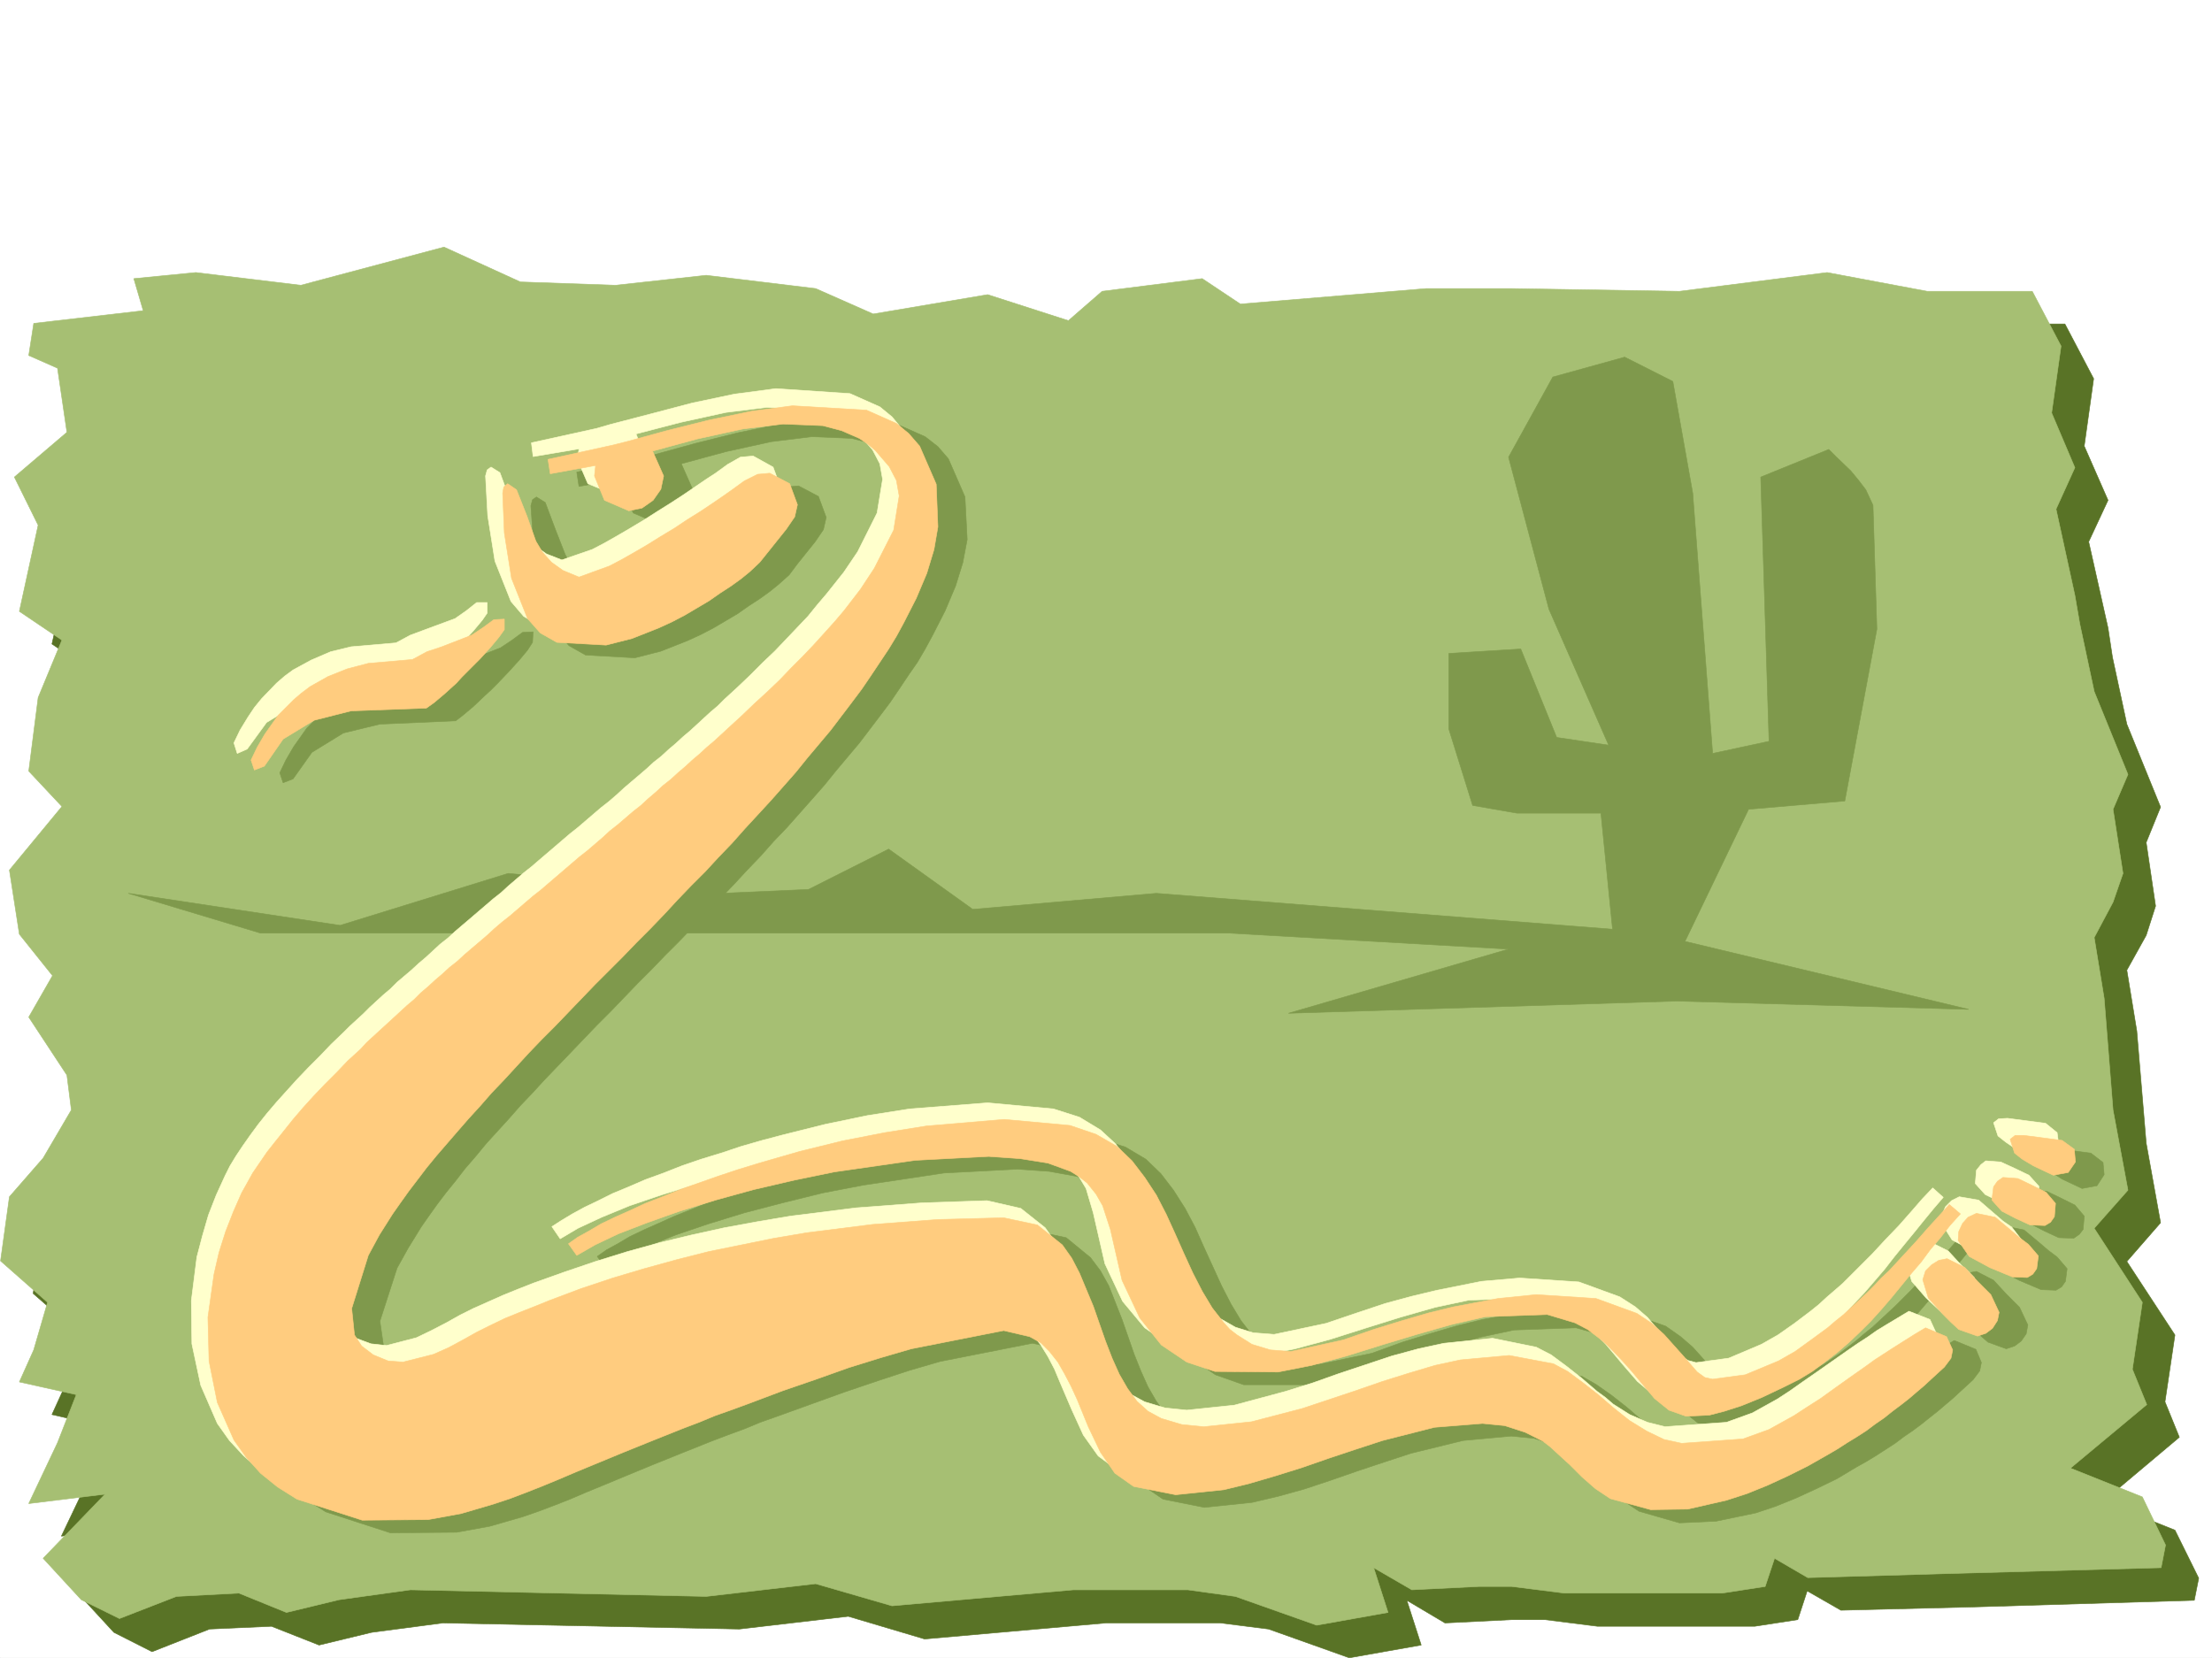 <svg xmlns="http://www.w3.org/2000/svg" width="2997.016" height="2246.297"><rect width="100%" height="100%" fill="#333333" stroke="none"/><defs><clipPath id="a"><path d="M0 0h2997v2244.137H0Zm0 0"/></clipPath><clipPath id="b"><path d="M44 376h2936v1868.137H44Zm0 0"/></clipPath></defs><path fill="#fff" d="M0 2246.297h2997.016V0H0Zm0 0"/><g clip-path="url(#a)" transform="translate(0 2.16)"><path fill="#fff" fill-rule="evenodd" stroke="#fff" stroke-linecap="square" stroke-linejoin="bevel" stroke-miterlimit="10" stroke-width=".743" d="M.742 2244.137h2995.531V-2.16H.743Zm0 0"/></g><g clip-path="url(#b)" transform="translate(0 2.16)"><path fill="#597326" fill-rule="evenodd" stroke="#597326" stroke-linecap="square" stroke-linejoin="bevel" stroke-miterlimit="10" stroke-width=".743" d="m122.11 540.86-38.946-17.204 6.727-42.695 148.386-17.988-12.75-43.438 83.91-8.25 142.364 17.242 194.054-51.691 103.38 47.937 129.656 3.754 122.851-12.746 147.602 17.242 77.926 34.446 155.109-25.453 109.402 34.449 45.668-39.688 135.64-17.242 51.688 35.188 252.508-21.7h116.13l226.272 3.754 200.817-24.75 134.855 24.75h142.364l38.941 74.133-12.746 91.375 32.219 73.39-26.196 56.188 26.196 116.871 6.023 39.688 19.473 90.633 45.707 112.336-19.473 47.933 12.707 86.137-12.707 39.727-26.234 47.156 13.488 82.422 12.746 152.02 19.473 107.878-45.707 52.434 65.18 99.625-13.493 90.593 19.473 47.938-103.379 86.922 97.399 38.941 32.214 65.14-5.98 29.99-298.215 8.956-180.566 4.496-45.707-26.199-12.746 38.945-58.415 8.992h-212.824l-71.16-8.992h-44.965l-90.633 4.496-51.73-30.695 19.512 60.645-97.438 17.246-109.363-38.946-65.18-8.25h-155.11l-245.741 21.739-103.422-30.73-147.602 17.241-401.597-8.25-96.653 12.747-71.164 17.203-64.437-25.454-83.907 3.754-77.925 30.696-51.73-26.2-51.692-56.187 83.91-86.879-103.383 12.707 38.945-81.64 26.235-65.141-77.926-17.985 19.473-42.699 19.511-65.14-64.437-56.188 12.746-86.879 44.926-51.691 38.984-65.18-6.766-47.933-51.69-77.891 32.218-56.184-44.965-56.93-12.707-86.136 71.164-86.883-45.71-47.937 13.491-98.844 32.219-77.926-58.457-39.687 26.238-116.829-32.96-65.18 71.16-60.683zm0 0"/></g><path fill="#a6bf73" fill-rule="evenodd" stroke="#a6bf73" stroke-linecap="square" stroke-linejoin="bevel" stroke-miterlimit="10" stroke-width=".743" d="m77.926 498.84-38.98-17.207 6.761-43.477 148.348-17.207-12.746-43.437 83.945-8.25 142.324 17.242 194.055-51.691 103.418 47.195 128.875 4.496 122.89-13.488L1105.16 391l77.926 34.445 155.074-26.234 109.399 35.23 45.71-39.726 135.598-17.203 51.692 34.445L1932.32 391h116.13l227.054 3.715 200.035-25.453 135.598 25.453H2753.5l38.984 74.172-12.75 90.633 31.477 74.136-25.492 56.184 25.492 116.832 6.727 38.984 19.472 91.375 45.707 112.336-20.215 47.192 13.489 86.882-13.489 38.942-25.492 47.937 13.488 82.383 12.004 151.317 20.215 108.62-45.707 51.653 65.219 100.367-13.492 90.637 19.472 47.934-103.418 86.136 97.438 38.946 31.433 65.18-5.98 30.695-297.434 8.25-181.347 5.238-44.965-26.2-12.707 38.204-58.453 8.992h-213.528l-71.199-8.992h-44.926l-90.671 4.496-51.692-29.988 19.473 60.68-96.656 17.245-110.145-38.984-64.438-8.953h-155.109l-245.742 21.699-103.383-29.95-148.344 17.204-400.851-8.953-96.656 13.449-71.204 17.242-64.437-26.195-84.648 4.457-77.184 29.992-51.691-25.496-51.692-56.148 83.91-86.88-103.418 12.708 38.98-82.383 25.454-65.18-77.145-17.203 19.473-43.441 18.73-64.438-63.695-56.144 12.004-86.922 45.707-52.395 38.203-65.18-5.984-47.19-51.727-78.634 32.215-56.183-44.926-56.188-13.488-86.883 71.164-86.136-44.965-47.934 12.746-99.629 32.22-77.887-57.677-38.945 25.457-116.828-32.218-65.18 71.199-60.683zm0 0"/><path fill="#7f994c" fill-rule="evenodd" stroke="#7f994c" stroke-linecap="square" stroke-linejoin="bevel" stroke-miterlimit="10" stroke-width=".743" d="M352.918 1264.336H1664.84l379.113 21.703-298.176 86.918 525.973-16.5 395.574 11.223-384.351-92.121 86.176-179 130.359-11.22 43.476-232.96-5.277-167.777-9.734-20.957-9.739-12.747-10.476-12.746-20.996-20.215-8.996-8.992-92.157 37.457 11.258 358.04-76.437 16.46-26.98-352.8-26.942-151.278-65.219-32.96-97.394 26.976-59.942 108.582 54.7 205.98 80.937 184.278-70.457-10.48-48.68-119.84-97.398 5.98v102.6l32.218 103.38 59.942 10.48h113.86l15.753 157.297-618.129-48.68-248.754 21.703-113.898-81.64-108.621 54.699-119.137 5.238-287.738-26.977-227.758 70.418-286.953-43.441zm385.836-583.488 13.492 35.972 13.488 34.446 8.25 14.976 11.965 12.746 16.5 11.223 20.996 8.992 41.211-14.23 15.719-8.993 17.242-8.996 17.988-11.218 17.946-11.262 18.77-11.223 18.726-11.965 17.207-11.261 15.758-10.477 14.23-9.738 12.746-8.992 16.461-11.965 17.242-8.992 17.246-1.524 26.938 14.23 10.52 28.465-3.754 16.5-11.223 16.461-24.008 29.954-11.219 15.011-14.234 12.707-12.004 9.739-13.488 9.734-14.977 9.738-14.976 10.516-16.5 9.738-16.461 9.735-17.242 8.953-17.985 8.25-35.972 14.234-35.192 8.992-66.703-3.754-22.484-12.707-16.461-19.472-22.48-54.7-8.993-61.425-3.754-53.922 2.227-8.25 5.277-3.715zm1962.312 1053.863 17.243 18.73 8.957 8.993 8.992 8.992 11.262 23.968-2.27 11.965-6.726 9.735-8.993 6.765-11.222 3.715-24.75-8.953-11.22-9.738-11.26-10.516-18.731-22.445-7.47-24.711 3.716-11.262 7.508-8.992 9.738-5.98 12-2.23zm41.211-68.152 22.485 18.73 10.476 8.992 11.965 8.992 13.492 15.72-2.23 17.202-5.238 7.508-7.508 4.496-20.215-.742-29.988-12.746-28.465-14.977-14.977-21.738.742-11.965 5.239-10.48 8.25-8.992 10.48-5.239zm30.696-52.434 18.726 8.996 19.512 9.734 12.707 14.977-1.484 17.984-5.239 6.727-7.507 5.238-20.215-.742-19.473-8.992-18.726-9.738-13.493-14.973 2.23-17.988 5.239-7.47 7.508-5.237zm8.25-58.414 51.691 6.726 16.5 12.747 1.484 16.46-9.734 14.977-20.215 3.75-26.98-12.746-14.977-9.734-10.515-8.211-5.985-18.73 6.766-5.239zM597.918 910.797l19.473-9.738 20.214-7.47 40.465-15.753 15.72-10.48 14.272-10.481 14.231-.742-.781 14.234-6.727 10.477-11.219 13.492-14.273 15.715-15.719 16.465-8.25 8.25-8.992 8.25-14.977 14.23-14.23 11.965-9.734 7.508-102.641 4.496-49.46 11.965-42.696 26.234-25.496 35.934-13.489 5.238-4.496-13.45 8.25-17.241 10.48-17.989 8.993-12.707 8.992-12.746 20.996-20.957 11.223-8.992 11.262-8.25 23.968-14.234 26.977-10.477 27.723-7.508zm211.258 791.695 12.746-8.992 15.012-8.21 16.464-9.74 18.727-8.991 20.254-8.993 21.7-9.734 22.484-8.996 23.968-9.734 24.75-8.993 26.196-8.992 26.98-8.996 27.723-8.21 27.722-8.25 28.465-7.505 57.711-14.234 57.672-11.965 56.227-8.992 105.648-8.25 89.148 8.25 35.97 11.223 27.722 16.5 20.215 19.468 17.242 22.485 15.719 24.71 13.492 25.454 12 26.98 11.965 26.196 12.004 26.238 12.746 24.71 13.492 22.442 15.719 20.254 8.992 8.996 8.992 7.465 20.996 12.75 23.969 7.465 27.722 2.27 71.16-14.977 41.215-14.973 38.98-12.004 35.935-10.48 33.742-8.25 59.941-11.223 51.691-5.238 80.895 5.98 55.445 19.473 20.254 14.234 16.461 14.23 25.492 28.466 19.473 23.226 10.48 6.727 10.516 2.265 44.184-6.02 44.965-18.73 22.484-12.707 21.738-14.976 22.485-17.242 10.476-8.993 11.223-8.992 10.476-9.738 10.52-9.734 10.48-9.739 20.215-20.215 8.992-9.734 19.512-19.473 17.203-19.472 16.5-18.727 15.719-16.46 13.488-15.759 15.016 13.489-13.492 15.718-13.489 15.758-13.488 16.461-12.746 16.5-13.492 15.719-13.488 17.203-13.489 15.758-13.492 15.719-14.23 15.718-14.977 14.973-14.973 14.234-15.757 14.23-16.461 12.75-16.5 11.966-17.989 10.515-18.726 9.735-32.219 14.976-27.723 11.223-23.968 7.508-19.473 5.238-31.477 1.484-23.222-8.25-19.473-15.714L2261.23 1889l-11.222-12.707-12.746-15.016-14.23-14.976-8.25-7.465-8.993-8.254-16.46-11.96-16.505-8.997-37.457-10.477-83.906 2.973-45.711 9.735-46.45 13.488-47.937 14.976-47.972 14.23-47.196 12.75-45.707 8.993h-85.433l-38.203-13.492-33.704-23.223-29.988-36.715-24.71-50.168-14.977-69.675-10.52-32.18-8.953-15.758-12.004-14.973-10.476-8.25-12.004-7.468-30.735-10.48-37.457-6.762-42.699-2.973-99.664 5.238-109.363 16.461-54.7 10.48-54.703 13.489-51.687 13.492-48.719 14.973-44.184 14.976-38.984 15.758-31.473 14.973-23.968 14.234zm0 0"/><path fill="#7f994c" fill-rule="evenodd" stroke="#7f994c" stroke-linecap="square" stroke-linejoin="bevel" stroke-miterlimit="10" stroke-width=".743" d="m781.453 639.676 88.445-19.512 17.985-4.457 54.66-15.012 56.969-14.234 57.676-11.965 56.183-7.508 99.668 6.766 40.469 17.984 17.242 13.453 14.23 16.5 22.485 51.688 2.973 57.676-5.985 31.433-9.734 31.477-14.235 33.703-17.242 33.707-9.734 17.984-10.48 17.946-12.005 17.246-12.003 17.984-12.707 18.73-13.489 17.946-14.234 18.73-14.23 18.727-15.758 18.73-15.72 18.727-15.757 19.473-16.46 18.73-17.243 19.473-17.242 19.469-17.989 18.73-17.203 19.473-18.726 19.468-17.989 19.473-18.726 19.473-17.988 18.73-18.727 19.469-18.73 19.473-18.77 18.73-18.727 19.473-18.73 18.726-18.727 19.473-17.988 18.73-18.73 18.727-17.985 18.73-17.203 17.985-17.988 18.73-17.242 17.946-16.5 17.988-16.461 17.242-15.758 17.945-15.719 17.243-14.972 16.464-14.235 17.243-14.23 16.46-12.746 16.5-12.75 15.72-11.961 15.718-11.262 15.754-10.48 14.976-17.985 29.207-14.976 26.981-23.227 71.906 5.242 35.93 8.992 14.976 15.72 12.004 20.253 8.211 20.215 1.524 41.21-9.735 20.216-9.734 19.472-10.48 18.766-10.52 18.73-8.992 19.473-9.735 20.957-8.21 20.254-8.25 20.215-8.25 41.953-15.72 42.695-14.234 42.739-12.746 43.441-11.965 44.219-11.218 44.183-9.739 44.223-8.25 44.965-7.507 89.148-11.22 89.149-6.765 87.66-2.23 45.71 9.738 32.962 26.977 13.488 17.949 11.262 20.254 17.984 45.668 16.461 47.195 8.996 22.48 9.735 21.7 11.261 19.472 12.746 17.243 7.469 7.468 7.504 6.024 17.988 10.476 27.723 7.47 29.95 3.01 64.437-6.726 68.933-17.984 35.973-11.223 35.969-12.746 35.972-12.746 35.934-11.223 35.973-10.476 34.484-7.508 65.926-5.984 59.937 11.222 19.473 11.262 20.254 14.23 20.957 16.461 10.48 8.993 10.516 8.996 11.223 8.992 11.222 8.21 22.48 15.016 23.227 10.477 24.008 5.238 83.164-5.98 35.192-12.746 33.742-18.73 17.207-11.223 18.726-12 18.73-13.493 20.997-14.972 21.738-15.719 11.965-8.25 12.746-8.25 12.746-8.211 14.235-8.996 14.23-8.992 14.977-8.992 29.246 12.003 7.468 17.946-2.226 11.261-8.996 11.965-17.985 16.5-9.734 8.992-9.738 8.211-10.516 8.997-10.48 8.25-11.223 8.992-12.004 8.992-12.004 8.21-11.965 8.993-25.492 16.5-13.488 8.211-13.45 7.508-26.238 15.719-27.722 13.488-27.719 12.746-27.723 11.223-26.98 8.992-53.957 11.222-49.422 2.27-54.703-15.758-20.254-13.45-17.984-15.757-16.461-16.46-8.993-8.25-8.996-8.25-8.992-8.212-10.476-7.508-22.485-11.964-27.722-8.993-30.731-3.011-65.18 5.98-70.421 17.246-36.715 12-35.97 11.965-36.714 12.75-35.973 11.961-35.191 9.738-35.23 8.25-64.434 6.727-56.188-11.223-26.238-17.988-19.469-28.465-16.5-34.445-14.976-36.715-8.25-17.95-8.25-17.242-9.738-15.718-11.22-14.23-12.003-12.005-14.234-8.992-35.973-7.469-125.117 24.711-41.211 12.004-43.442 14.23-44.222 14.977-45.707 16.461-45.707 16.5-23.227 8.211-21.7 8.992-22.484 8.25-21.738 8.25-41.21 16.465-38.946 15.715-34.484 14.234-30.696 12.747-25.492 10.48-20.957 8.992-20.996 8.25-21.742 8.211-21.7 7.508-44.222 12.746-44.965 8.211-89.89.781-87.665-28.465-26.234-16.5-23.227-18.73-19.472-21.7-15.754-23.226-23.227-50.945-11.222-56.188-1.485-58.414 8.211-59.16 6.762-29.207 8.996-27.723 10.477-27.722 11.222-25.453 7.508-13.489 8.25-13.488 8.992-14.234 9.735-14.23 11.222-14.235 11.262-14.977 12.746-14.972 13.45-15.72 14.273-15.718 14.976-15.758 15.715-15.718 16.5-16.461 16.465-15.758 8.992-8.211 8.25-8.992 17.985-16.5 8.992-8.211 9.738-8.25 8.992-8.992 9.735-8.25 8.996-8.993 9.734-8.21 9.734-8.25 9.739-8.997 10.515-8.25 9.739-8.992 9.734-8.953 10.48-8.25 9.735-8.992 10.52-8.996 10.476-8.992 9.738-8.211 10.477-8.993 10.52-8.992 10.476-8.992 10.48-8.25 10.477-8.996 10.52-8.992 10.48-8.953 10.476-8.993 10.48-8.992 10.516-8.254 20.961-17.984 10.516-8.992 10.48-8.211 9.735-8.992 10.48-8.996 10.516-8.993 10.48-8.25 9.735-8.992 10.48-8.953 9.735-8.25 10.52-8.992 9.734-8.996 9.734-8.25 9.738-8.953 9.735-8.25 9.738-8.25 9.734-8.993 8.993-8.21 9.738-8.993 17.984-16.5 17.985-16.46 17.246-16.5 17.242-16.465 15.719-16.5 15.718-15.715 15.012-15.719 14.234-15.719 13.489-15.015 12.707-14.977 22.484-29.207 19.512-28.465 25.453-51.648 7.508-46.453-3.754-20.996-9.738-18.692-18.727-21.738-10.52-8.992-11.222-6.727-23.223-11.258-26.238-6.726-53.918-2.23-54.7 6.726-61.464 13.488-60.684 16.461 14.973 33.707-3.715 17.984-10.516 14.977-14.234 10.477-18.727 3.754-32.96-14.231-13.493-32.96 2.27-14.235-62.207 11.261zm0 0"/><path fill="#ffc" fill-rule="evenodd" stroke="#ffc" stroke-linecap="square" stroke-linejoin="bevel" stroke-miterlimit="10" stroke-width=".743" d="m677.328 640.418 13.492 36.676 12.746 33.707 8.993 14.972 11.964 13.493 15.758 11.257 20.957 8.211 41.211-14.23 15.719-8.211 17.242-9.738 17.988-10.516 18.727-11.223 18.73-11.964 17.985-11.262 17.242-11.219 16.461-11.223 14.273-9.738 12.707-8.25 16.5-12 17.243-9.738 17.207-1.485 26.976 14.973 10.48 28.465-3.714 16.461-11.262 15.758-23.969 30.695-12.004 14.977-13.488 12.746-12.707 8.992-13.492 10.476-14.23 9.739-15.758 9.734-15.72 10.48-17.241 8.993-17.242 9.734-17.204 8.25-35.972 14.235-35.973 8.25-66.664-3.012-21.742-12.746-17.242-20.215-21.739-54.66-9.738-61.426-2.969-53.922 2.227-8.25 5.238-3.754zm1962.274 1054.605 17.242 18.73 8.996 8.212 8.992 8.992 10.477 24.711-2.227 11.262-5.984 9.734-9.774 7.469-11.222 3.011-24.711-8.25-10.52-9.738-11.219-10.476-19.472-22.485-7.508-25.453 3.754-11.223 7.508-8.992 10.476-5.238 11.223-2.27zm41.211-68.933 21.742 18.73 11.258 9.735 11.964 8.25 12.746 16.5-1.484 17.207-5.277 6.762-7.469 5.242-20.996-1.528-29.953-11.965-28.465-14.972-14.23-22.485.742-12.004 4.496-10.48 8.21-8.21 10.52-5.278zm29.992-51.649 19.468 8.953 18.73 8.993 13.49 14.976-1.485 17.985-5.238 7.507-8.25 5.239-19.473-.742-19.512-9.735-18.73-8.996-13.489-14.973 1.524-17.988 5.984-7.504 6.766-5.242zm8.992-59.199 51.687 6.766 15.72 12.707 2.269 17.242-9.739 14.234-20.25 3.75-27.722-12.746-14.235-9.734-10.476-8.25-5.985-17.945 6.727-5.282zM536.453 871.11l19.512-10.481 20.21-7.504 40.47-14.977 14.976-10.48 14.234-11.262h14.23v14.235l-6.726 9.734-11.257 13.492-14.977 16.5-15.719 16.461-8.25 8.25-8.25 7.469-15.719 15.012L565.7 928.78l-10.52 8.25-101.894 3.715-50.203 12.746-41.953 25.453-26.2 35.973-13.488 5.984-4.496-14.234 8.25-17.203 10.477-17.242 8.996-13.493 9.734-11.964 20.215-20.996 11.262-9.735 11.219-8.25 24.715-13.45 26.234-11.26 27.723-6.727zm211.297 790.953 12.746-8.25 14.973-8.993 16.5-8.992 18.73-8.957 19.473-9.734 21.738-8.992 22.485-9.739 24.71-8.992 24.711-9.734 26.235-8.992 26.98-8.25 26.98-8.997 28.462-8.21 28.464-7.504 56.93-14.235 57.715-12.004 56.93-8.953 105.648-8.25 89.184 8.25 35.191 11.223L1491 1531l20.254 18.691 17.203 22.48 15.016 24.712 13.488 26.238 12.707 26.195 12.004 26.98 12.004 26.196 12.707 24.75 13.492 22.445 15.758 20.215 8.25 8.25 8.953 8.25 20.996 11.965 23.969 7.504 28.465 2.23 70.457-14.976 41.953-14.23 38.203-12.708 35.973-9.738 34.445-8.25 59.941-12.004 51.73-4.496 80.153 5.281 55.445 20.211 20.996 13.493 16.461 14.23 24.711 29.207 20.254 22.445 9.735 6.766 11.222 2.969 44.223-5.98 44.223-18.731 22.441-12.707 22.484-15.758 21.739-16.46 11.222-8.993 10.52-9.734 10.476-8.997 11.223-9.734 9.773-9.734 29.954-29.954 18.726-20.214 17.988-18.727 16.5-18.73 14.973-17.242 14.234-14.977 14.231 12.746-13.488 15.719-13.489 16.46-12.746 15.759-13.492 16.46-13.45 16.5-12.745 16.461-13.489 15.72-14.234 16.5-14.23 14.976-14.235 15.719-15.015 14.23-15.715 13.492-16.5 12.746-17.207 11.965-17.985 11.219-18.73 9.738-32.219 14.23-26.976 11.262-23.97 8.211-19.51 5.278-31.438 1.488-24.008-8.25-19.469-16.461-19.473-22.484-11.261-13.489-11.965-14.234-14.973-15.719-8.25-7.504-8.254-8.21-16.5-11.262-17.203-9.739-36.715-10.476-83.906 3.011-45.71 9.735-47.231 13.488-47.938 14.977-47.195 14.976-47.192 12.707-45.707 8.992-85.433-.742-38.203-12.707-34.485-23.969-29.953-35.972-23.965-50.95-15.757-68.89-9.739-32.965-8.992-14.973-12.746-15.718-9.734-8.25-12.711-6.727-29.989-11.262-37.457-6.722-43.441-2.27-98.922 4.496-109.402 16.5-55.446 11.223-53.917 12.746-52.473 14.234-48.68 14.973-44.219 14.977-38.203 15.718-32.218 14.977-23.97 14.23zm0 0"/><path fill="#ffc" fill-rule="evenodd" stroke="#ffc" stroke-linecap="square" stroke-linejoin="bevel" stroke-miterlimit="10" stroke-width=".743" d="m720.027 599.95 88.403-19.47 17.988-5.242 54.7-14.23 56.929-14.977 56.969-12.004 56.187-7.468 100.41 6.726 40.469 17.985 16.461 13.492 14.23 17.203L1246 633.656l2.266 57.672-6.02 30.73-9.734 32.18-13.493 32.961-17.203 34.45-9.734 17.242-11.262 17.984-11.222 17.988-12.004 17.946-12.746 17.988-13.489 18.726-14.234 18.73-14.973 18.727-14.976 18.73-15.758 18.731-16.461 18.727-16.5 19.473-16.46 18.73-17.985 19.469-17.246 19.473-17.985 19.472-17.988 18.73-17.984 19.47-18.73 19.472-18.727 19.473-18.73 19.472-18.727 18.727-18.731 19.473-18.73 18.73-18.727 19.469-17.988 18.73-18.727 18.73-17.988 18.727-17.984 18.692-17.985 18.726-17.246 17.988-17.203 17.985-17.242 17.988-15.719 17.945-16.5 17.243-14.977 17.246-14.972 17.203-15.016 16.5-13.488 17.203-13.492 15.719-12.707 16.5-11.262 15.719-11.219 14.976-10.52 14.973-18.73 29.246-14.23 27.683-23.227 71.907 4.496 35.226 9.739 14.977 15.011 12.707 20.215 7.508 21 2.27 40.43-10.52 20.25-9.735 20.215-10.48 18.73-10.477 17.984-8.996 20.215-8.992 20.254-8.992 20.215-8.211 21-8.25 41.953-14.977 41.953-14.23 43.442-13.492 43.476-12.004 43.442-10.477 44.222-9.738 44.965-8.25 44.184-7.465 89.187-11.223 89.149-6.765 88.402-2.973 45.711 10.48 32.961 26.196 12.746 17.988 11.223 20.957 18.726 44.965 16.5 47.195 8.992 23.184 9.739 21 10.476 19.469 12.75 17.207 7.504 7.504 8.211 6.726 17.988 9.735 27.723 8.25 29.246 3.011 64.438-6.761 69.675-18.73 35.973-11.224 35.93-12.746 35.972-11.964 35.973-12.004 35.973-9.735 34.445-7.468 65.965-6.766 59.156 12.004 20.254 10.48 20.215 14.973 20.996 16.504 10.48 8.992 10.477 8.953 11.262 8.25 10.48 8.992 22.48 14.235 23.97 10.476 23.968 5.985 83.164-5.985 35.23-12.707 33.704-18.73 17.242-11.258 17.988-12.707 19.473-13.492 20.254-14.23 22.441-15.72 12.004-8.25 12.746-8.25 12.746-8.992 13.454-8.21 15.011-8.997 14.977-8.992 28.465 11.223 8.25 17.984-3.012 11.223-8.992 12.746-8.211 8.25-8.992 8.21-9.778 8.25-9.734 8.997-10.477 8.992-11.222 8.25-11.262 8.953-11.223 8.25-12.004 8.992-12.746 8.25-12.707 8.993-12.746 8.214-12.746 7.504-13.492 8.25-26.977 14.977-27.722 14.234-26.98 12.707-27.72 10.516-27.722 8.953-53.176 12.004-49.46 1.488-54.704-15.718-20.215-13.489-17.984-15.719-17.242-16.5-8.211-8.21-8.996-8.25-8.993-7.508-10.515-7.47-23.227-12.745-27.722-8.25-29.95-3.715-65.965 5.98-70.418 17.989-35.972 11.222-36.715 12.747-35.93 11.964-36.715 12.004-35.23 10.477-34.45 8.25-64.433 5.984-56.969-10.48-25.457-18.73-20.253-28.466-15.715-34.445-15.72-36.715-7.507-17.984-8.992-17.207-9.738-15.758-10.477-13.45-12.746-12.003-14.234-8.992-35.23-7.469-125.864 23.969-40.465 11.965-43.441 14.23-44.965 14.977-45.707 16.5-45.711 16.46-22.48 8.993-22.485 8.25-21.7 8.215-21.738 8.992-41.957 15.758-38.238 15.714-35.191 14.235-29.989 12.707-25.453 11.262-20.996 8.25-21.742 8.953-21.7 8.25-21.738 7.508-44.222 12.707-44.184 8.25-89.93.742-87.664-28.465-26.937-16.461-22.484-19.473-19.512-20.996-16.461-23.183-22.48-51.692-12.004-56.187-.743-58.414 7.504-59.16 7.469-28.465 8.25-28.465 10.52-26.977 11.964-26.199 6.766-13.488 8.211-13.489 8.992-13.492 10.516-14.972 10.48-14.235 11.965-14.976 12.746-14.973 13.488-14.977 14.235-15.757 15.012-15.72 15.718-15.718 15.72-16.5 17.241-16.46 8.25-8.25 8.996-8.25 8.993-8.212 8.992-8.992 17.984-16.5 9.738-8.21 8.993-8.993 9.734-8.25 9.738-8.25 9.735-8.992 9.738-8.211 9.734-8.996 9.735-8.992 10.52-8.25 9.734-8.993 10.48-8.953 9.734-8.25 10.48-8.996 10.52-8.992 10.477-8.992 10.48-8.25 9.735-8.953 10.52-8.993 10.476-8.996 10.48-8.25 10.477-8.992 10.52-8.992 10.48-8.953 10.476-8.992 10.52-8.996 10.477-8.25 10.48-8.993 10.477-8.992 10.52-8.992 10.48-8.211 10.476-8.996 9.738-8.992 10.516-8.992 9.734-8.25 10.48-8.993 9.735-8.953 10.48-8.25 9.735-8.996 9.777-8.25 9.735-8.992 9.738-8.211 8.992-8.25 9.735-8.992 8.992-8.25 9.738-8.211 8.992-8.992 17.985-16.5 17.246-16.461 16.46-16.5 16.5-15.719 15.72-16.46 14.972-15.759 14.235-14.976 12.746-15.719 12.746-14.973 23.226-29.21 18.727-27.72 26.238-52.433 7.469-45.672-3.715-20.996-9.777-18.726-18.727-21.704-10.48-8.992-11.223-7.508-24.008-10.476-25.453-6.727-53.957-2.265-54.7 6.761-61.429 13.453-60.68 15.754 14.23 34.45-3.753 17.984-9.734 14.977-14.977 9.734-17.984 3.754-32.961-13.488-14.235-32.961 2.23-14.235-62.171 10.48zm0 0"/><path fill="#ffcc7f" fill-rule="evenodd" stroke="#ffcc7f" stroke-linecap="square" stroke-linejoin="bevel" stroke-miterlimit="10" stroke-width=".743" d="m699.813 663.645 14.23 35.933 11.965 33.703L735 748.258l12.004 13.488 15.719 11.223 21.742 8.992 41.21-14.977 15.72-8.25L858.637 749l17.984-10.48 17.988-11.22 18.727-11.26 17.988-11.966 17.985-11.222 15.718-10.516 14.23-9.738 12.75-8.953 16.5-12.004 17.985-8.993 16.461-1.488 26.98 14.235 10.477 28.464-3.715 16.461-11.257 16.5-23.97 29.95-12.003 14.976-13.492 12.746-11.961 9.738-13.492 9.735-14.973 9.734-15.016 10.48-16.46 9.735-16.5 9.738-17.243 8.993-17.95 8.25-35.972 14.23-35.226 8.957-66.668-3.715-22.48-12.746-17.247-19.473-21.738-54.664-9.735-61.425-2.23-53.957 1.488-8.211 5.239-4.496zm1962.273 1053.824 17.242 18.726 8.992 8.996 8.993 8.993 11.222 23.968-2.23 11.22-6.762 10.519-8.953 6.726-11.262 3.754-25.453-8.996-10.52-9.734-10.48-10.48-20.215-22.481-7.504-24.711 3.754-12.004 8.25-8.211 9.734-6.023 11.223-2.227zm41.211-68.153 22.48 18.73 10.48 8.993 12.005 8.992 13.488 15.719-2.266 17.242-5.242 7.469-7.469 4.496-20.254-.742-30.69-12.746-27.724-14.977-15.015-21.699.785-12.004 5.238-11.223 7.469-8.25 11.258-5.238zm30.73-52.433 18.73 8.992 19.474 9.738 12.746 14.973-1.489 17.988-5.238 7.508-7.508 4.496-20.215-.781-19.507-8.957-18.73-9.734-13.49-15.016 2.266-17.945 5.239-7.508 7.508-5.239zm8.25-58.414 51.692 6.762 16.5 11.964 1.484 17.246-9.734 14.23-20.254 3.716-26.942-12.707-15.011-8.993-10.48-8.25-5.981-18.73 6.722-5.238zM558.934 893.59l19.472-10.516 20.254-6.726 40.469-15.72 15.719-10.515 14.23-10.48 14.234-.742v14.234l-7.468 10.477-11.262 13.488-14.23 15.719-16.5 16.5-8.211 8.25-7.508 8.21-15.719 14.235-14.234 12.004-10.516 7.469-101.894 3.753-50.208 12.747-41.953 25.453-25.453 36.714-13.488 5.239-4.496-13.489 8.25-17.242 10.476-17.949 8.993-12.746 8.996-12.746 20.957-20.957 10.515-8.992 11.965-8.996 23.969-13.489 26.238-10.476 28.465-7.469zm211.296 791.7 12.747-8.993 14.976-8.25 16.5-9.738 18.73-8.993 20.215-8.992 20.997-9.738 23.222-8.992 23.969-9.735 25.457-8.953 25.492-8.996 26.977-8.992 26.98-8.25 28.465-8.25 28.465-8.211 57.672-14.23 57.71-11.262 56.188-8.992 105.649-8.957 89.148 8.21 35.23 12.005 28.465 16.46 20.254 19.473 17.203 22.484 15.758 23.97 13.488 26.195 11.965 26.238 12.004 26.976 12.004 26.2 12.707 24.71 13.488 22.481 15.758 20.215 8.211 8.992 9.778 7.508 20.21 12.707 24.715 7.508 27.72 2.23 71.202-15.719 41.211-14.234 38.945-12.004 35.97-10.476 33.706-8.211 59.938-11.262 51.691-5.238 80.938 5.238 55.445 20.215 20.21 13.488 16.505 14.977 25.453 28.464 19.512 22.48 10.476 7.509 10.48 2.23 44.223-5.984 44.965-18.727 22.442-12.746 21.738-15.719 22.484-16.46 10.48-8.993 11.259-8.996 10.48-9.734 10.477-9.735 10.52-9.738 9.734-9.734 9.738-10.52 10.476-9.734 17.989-19.473 17.984-19.473 16.46-18.726 15.017-16.461 14.23-15.719 14.977 12.707-14.23 15.758-12.747 16.461-13.492 15.719-12.707 17.242-13.488 15.719-13.493 16.5-13.488 16.46-13.488 15.72-14.235 15.757-15.011 14.973-14.977 14.234-15.719 13.489-16.5 12.707-17.203 12.746-17.242 10.48-19.473 9.734-31.476 14.977-27.723 11.262-23.222 7.469-20.254 5.238-31.477 1.523-23.226-8.25-19.473-15.718-19.469-23.223-11.223-13.492-12.746-14.23-14.234-14.977-8.25-8.25-8.992-7.508-15.719-11.965-17.242-8.992-37.457-11.223-83.95 2.973-45.667 10.52-47.235 13.449-47.191 14.23-47.938 14.977-47.234 12.746-45.668 8.992-85.434-.742-38.199-12.746-34.488-23.227-29.207-36.676-23.969-50.945-15.758-68.895-10.476-32.218-8.992-15.72-12.004-14.972-10.48-8.25-11.966-7.507-30.73-11.223-37.461-5.985-42.695-3.007-99.668 5.238-109.399 15.719-54.703 11.261-54.7 12.707-51.69 14.23-48.68 15.017-44.223 15.718-38.941 14.977-31.477 14.972-24.75 14.235zm0 0"/><path fill="#ffcc7f" fill-rule="evenodd" stroke="#ffcc7f" stroke-linecap="square" stroke-linejoin="bevel" stroke-miterlimit="10" stroke-width=".743" d="m742.508 622.434 88.406-19.473 17.984-4.496 54.704-14.977 56.93-14.23 57.71-12.004 55.446-7.469 100.406 5.98 40.43 17.989 16.5 13.488L1246 604.445l22.48 51.692 2.27 57.672-5.277 30.695-9.739 32.219-14.23 33.703-17.203 33.703-9.778 17.988-10.476 17.242-11.965 17.946-12.004 17.988-12.746 18.727-13.492 17.988-14.23 18.726-14.235 18.73-15.719 18.692-15.754 18.727-15.718 19.473-16.5 18.73-17.207 19.469-17.243 18.73-17.984 19.473-17.242 19.469-18.73 19.472-17.985 19.512-18.73 18.691-18.731 19.508-17.984 19.473-18.73 19.473-18.727 18.73-18.73 19.469-18.727 18.73-18.73 18.692-18.731 19.468-35.97 37.461-17.987 17.985-17.243 17.984-17.203 18.73-16.5 17.946-16.5 17.246-15.718 17.984-15.72 17.203-15.015 17.243-14.23 16.464-14.235 16.5-13.488 16.461-11.965 15.754-12.004 15.719-11.222 15.719-10.516 14.976-17.988 28.465-14.973 27.723-22.484 71.902 3.754 35.973 9.734 14.976 15.758 11.965 20.215 8.25 20.215 1.485 41.21-10.477 20.254-8.996 19.473-10.477 18.73-10.48 17.985-8.992 20.215-9.735 20.254-8.25 20.957-8.25 20.254-8.21 41.953-15.758 42.699-14.235 42.695-12.707 43.48-12.004 44.184-11.222 44.223-8.993 44.184-8.992 44.218-7.469 89.149-11.261 89.187-6.723 88.406-2.27 45.708 9.739 33.703 26.976 12.75 17.989 10.476 20.215 18.73 44.925 16.5 47.192 8.993 23.226 9.734 21.739 11.223 19.472 12.746 17.203 7.508 6.766 7.469 6.727 17.984 9.734 27.723 8.25 29.988 2.973 64.437-6.727 68.934-17.984 35.934-11.965 35.972-12.004 36.715-12.707 35.973-11.262 35.226-10.48 34.45-7.47 65.921-6.019 59.942 11.262 19.511 10.477 20.211 14.976 21 16.461 10.477 8.992 10.48 8.993 11.262 8.996 10.477 8.25 23.226 14.23 23.227 11.223 23.965 5.238 83.168-5.98 35.226-12.747 33.707-18.73 17.242-11.223 18.73-11.965 18.728-13.488 20.996-14.976 22.445-15.758 11.262-8.211 12.746-8.25 12.707-8.25 14.23-8.992 14.274-8.992 14.976-8.954 28.465 11.965 8.25 17.985-2.27 11.222-8.992 12.004-8.992 8.211-8.996 8.25-9.734 8.992-9.735 8.25-10.48 8.992-10.48 8.211-12 8.997-11.223 8.992-12.004 8.25-12.004 8.992-12.707 8.21-13.492 8.25-12.746 8.25-12.747 7.47-27.722 15.757-26.977 13.45-27.722 12.746-27.723 11.222-27.723 8.993-52.433 12.003-50.203.743-54.7-14.973-20.214-13.492-17.989-15.719-17.242-17.242-8.25-7.469-17.984-16.5-9.739-7.469-23.968-12-27.72-8.996-29.952-2.968-65.18 5.238-70.457 17.945-36.715 12.004-35.972 11.965-36.676 12.746-35.973 11.223-35.973 10.52-33.703 8.21-65.218 6.762-56.93-11.258-25.453-17.95-19.512-28.464-16.461-34.484-14.976-36.676-8.25-17.989-8.993-17.242-8.992-15.718-11.262-14.23-11.964-11.966-14.973-8.25-35.23-8.25-125.122 24.711-41.21 12.004-43.481 13.488-44.18 15.72-45.71 15.718-45.708 17.242-22.48 8.25-23.227 8.211-21.738 8.992-21.703 8.25-41.211 16.461-38.98 15.758-34.45 14.234-30.73 12.707-24.715 10.516-21.738 8.957-20.957 8.25-21.739 8.25-22.484 7.465-43.441 12.75-44.965 8.25-89.188.742-88.402-28.465-26.2-16.46-23.222-18.731-19.512-21.738-16.46-23.227-22.485-50.906-11.258-56.188-1.488-59.16 8.25-58.453 6.726-29.207 8.993-28.465 10.52-26.941 11.218-25.492 7.508-13.45 7.468-13.492 9.735-14.23 9.738-14.235 11.262-14.23 12.004-14.977 11.96-14.976 13.493-15.754 14.23-15.719 14.977-15.719 15.758-15.758 15.718-16.46 17.243-15.72 8.25-8.991 17.984-16.5 8.996-8.211 8.992-8.25 8.953-8.25 9.774-8.993 9.738-8.21 8.992-8.997 9.735-8.25 9.738-8.992 9.734-8.25 9.739-8.953 10.476-8.25 9.738-8.992 10.516-8.996 9.734-8.25 10.48-8.953 9.735-8.992 10.52-8.993 10.48-8.25 10.477-8.992 10.48-8.996 10.516-8.992 10.48-8.211 10.477-8.992 10.48-8.992 10.52-8.997 10.477-8.992 10.48-8.992 10.516-8.21 20.96-17.985 9.735-8.996 10.516-8.25 20.96-17.985 10.477-8.21 9.738-8.993 10.516-8.992 9.738-8.996 10.477-8.25 9.738-8.953 9.735-8.25 9.734-8.992 9.777-8.25 9.735-8.993 9.734-8.21 8.996-8.25 9.734-8.997 8.993-8.25 8.996-8.21 17.984-17.243 17.203-15.719 17.242-16.5 15.758-16.46 15.719-15.72 14.977-15.757 14.23-15.715 13.492-14.976 12.746-14.977 22.48-29.207 18.731-28.465 26.235-51.691 7.468-46.45-3.754-20.957-9.734-18.73-18.73-21.738-10.477-8.953-11.223-7.508-24.007-10.48-25.454-6.762-53.96-2.23-54.7 6.726-61.425 13.488-60.684 16.5 14.976 33.703-3.753 17.95-10.48 14.972-14.974 10.52-17.988 3.714-32.96-14.234-13.49-32.922 1.485-14.23-61.425 11.222zm0 0"/></svg>
